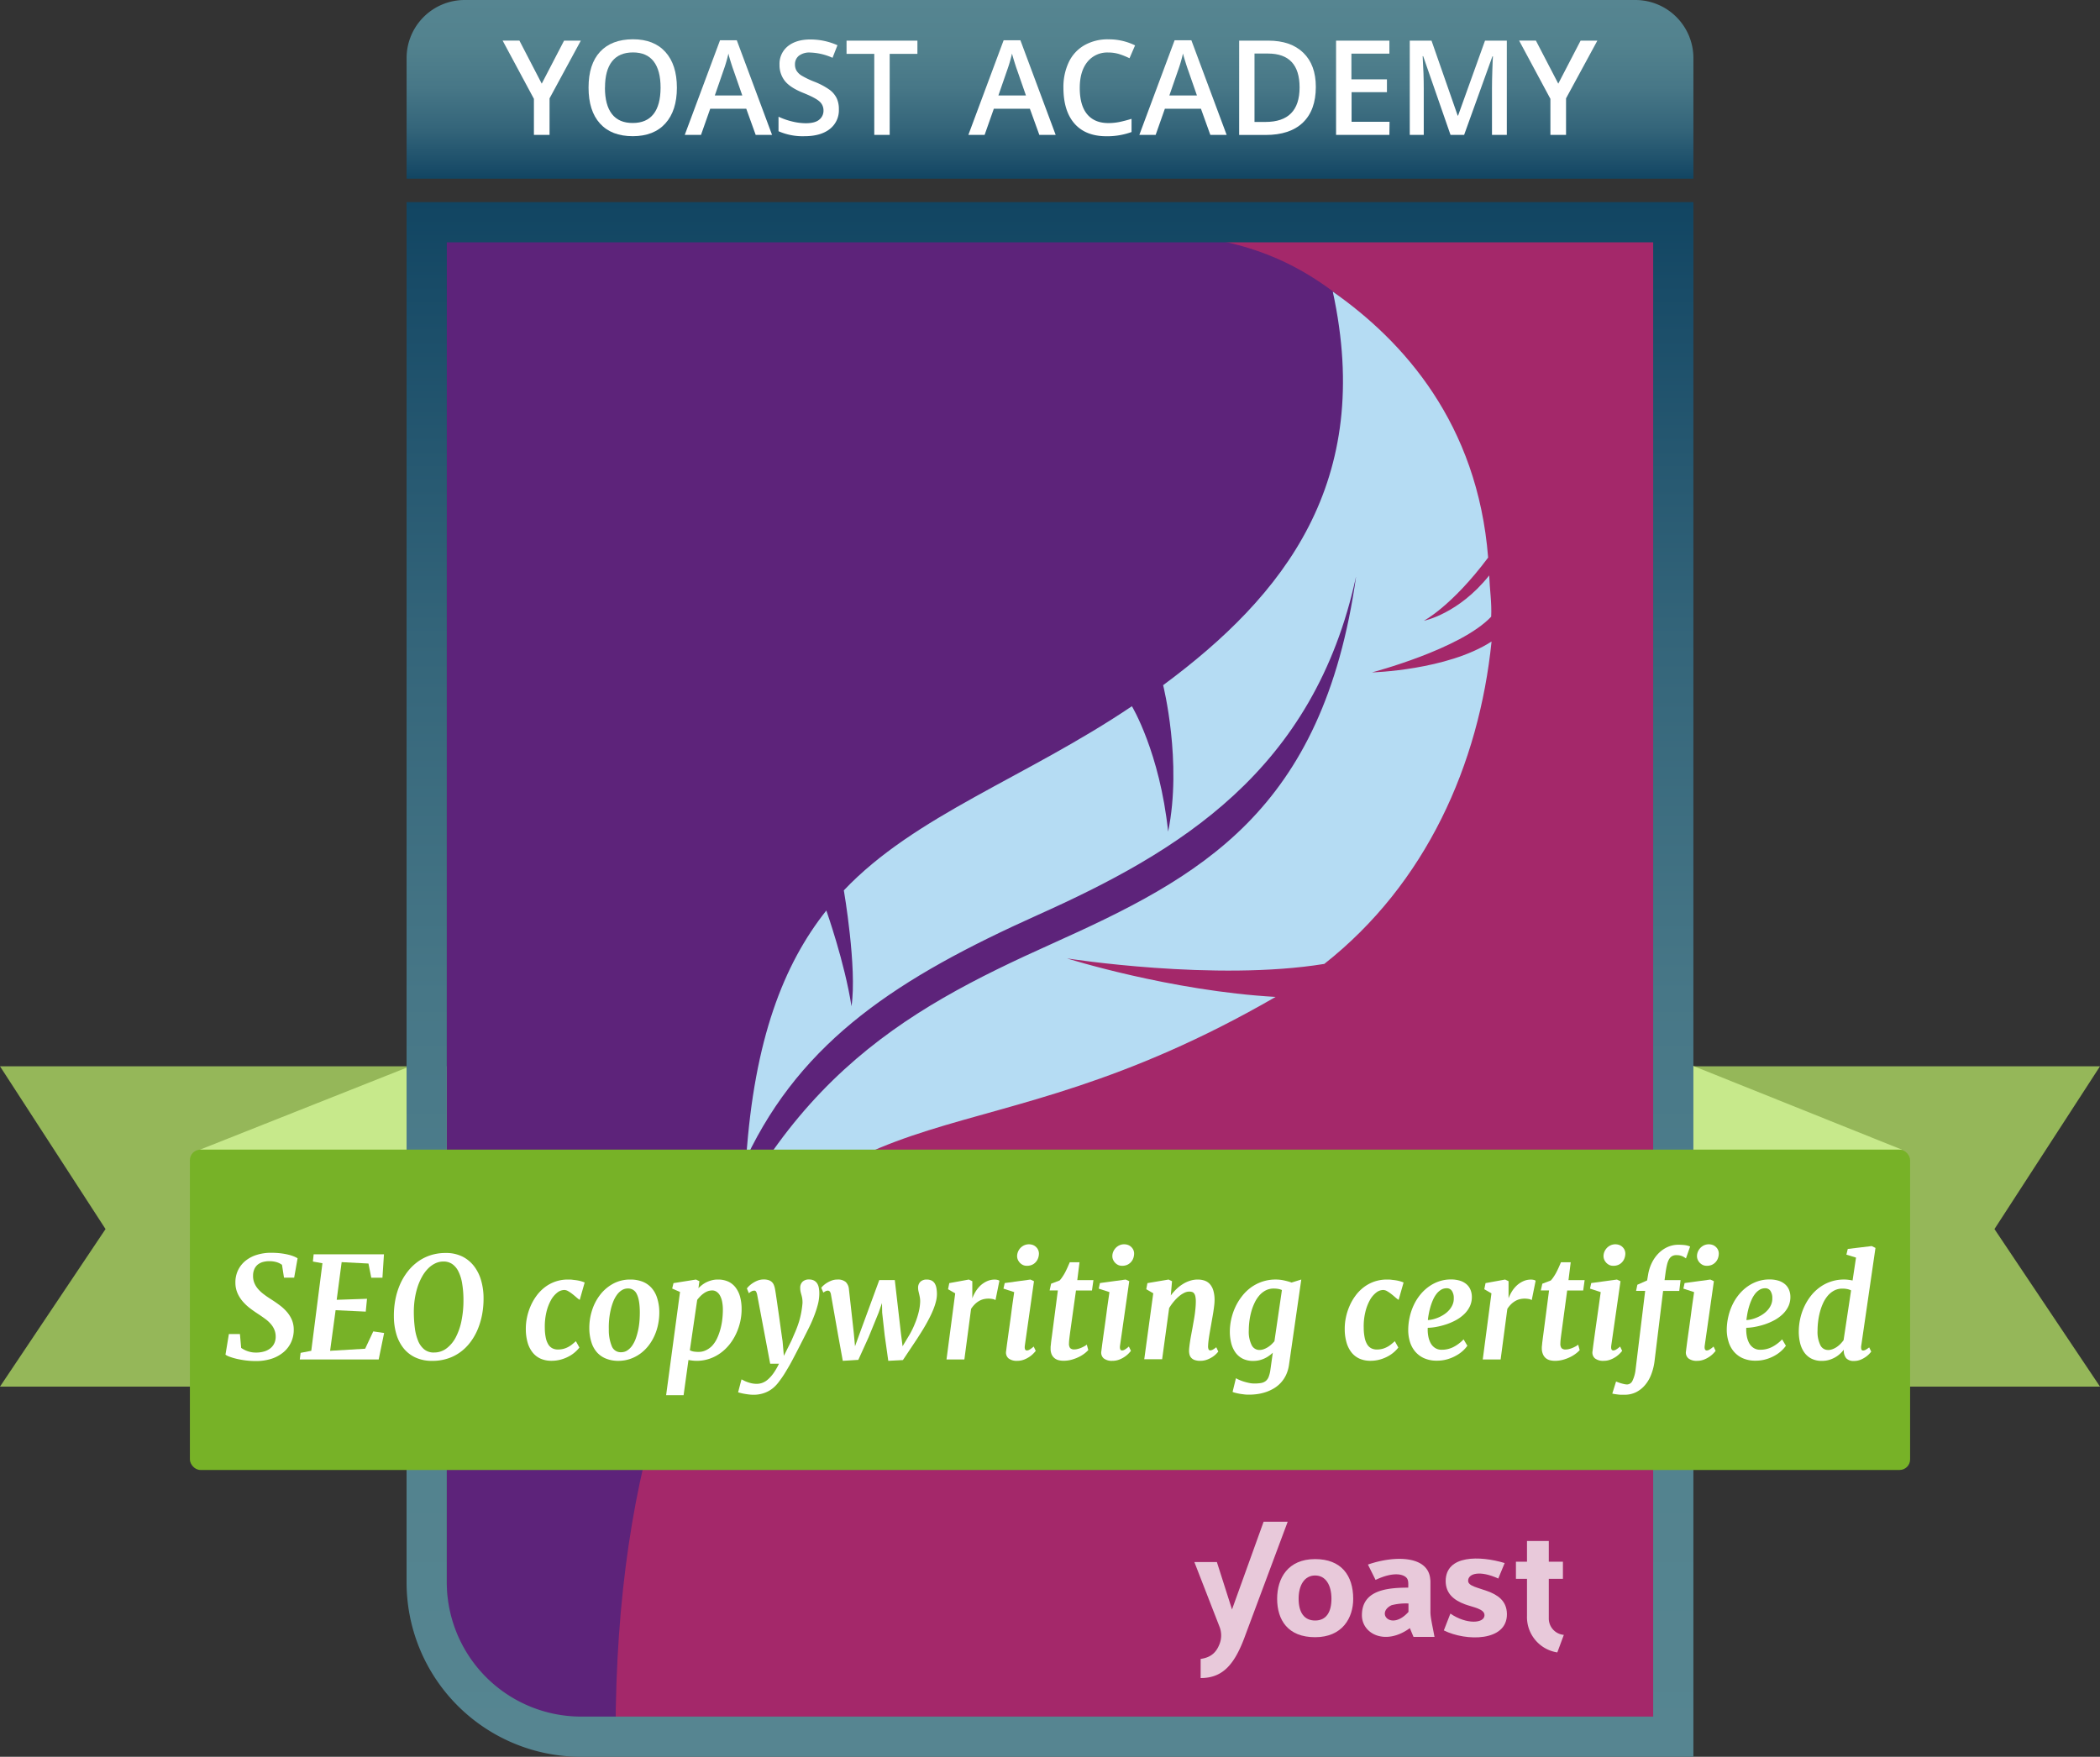 <?xml version="1.0" encoding="UTF-8"?> <svg xmlns="http://www.w3.org/2000/svg" xmlns:xlink="http://www.w3.org/1999/xlink" viewBox="0 0 940 786.5"><rect x="0" y="0" width="940" height="786.5" fill="#333333" stroke="none"/><defs><linearGradient id="ccbe2189-4f0b-4386-8a09-f398f086081c" x1="2925.01" y1="787.25" x2="2925.01" y2="91.25" gradientUnits="userSpaceOnUse"><stop offset="0" stop-color="#568591"></stop><stop offset="0.25" stop-color="#52828e"></stop><stop offset="0.49" stop-color="#477787"></stop><stop offset="0.72" stop-color="#34657a"></stop><stop offset="0.94" stop-color="#194c68"></stop><stop offset="1" stop-color="#114562"></stop></linearGradient><linearGradient id="e91a007d-91d7-4d2e-a4f0-7f34ad7668f0" x1="470" y1="0" x2="470" y2="80" xlink:href="#ccbe2189-4f0b-4386-8a09-f398f086081c"></linearGradient></defs><title>Badge_Copywriting</title><g id="0faaa66a-6e9e-4c5f-9145-177c0c252408" data-name="Ribbon back"><polygon points="940 620.77 0 620.77 47.24 550.24 0 477.37 940 477.37 892.76 550.24 940 620.77" fill="#95b759"></polygon><polygon points="193.95 473.25 88.03 515.28 105.83 638.04 215.75 642.87 193.95 473.25" fill="#c7e98b"></polygon><polygon points="752.93 475.21 851.29 514.67 831.17 636.85 721.25 641.67 752.93 475.21" fill="#c7e98b"></polygon></g><g id="2e8bf860-1229-4ebc-81b3-2a2c047bcef4" data-name="Icon_Feather"><path d="M3172.38,770.43h-457c-33.14,0-60.36-27-60.36-60.11l-.25-601.64h457.62a60,60,0,0,1,60,60Z" transform="translate(-2455.01 -0.75)" fill="#5d237a"></path><path d="M3205,104.06l-203,4.62c19,4.27,46.35,12.76,78.55,49.8,25.47,29.28-9.46,61.28-16.64,101C3045.1,363.89,3035,378,2976.42,408.32c-116.12,50.44-245.69,121.91-245.87,368.79H3205Z" transform="translate(-2455.01 -0.75)" fill="#a4286a"></path><path d="M2761.66,594.49C2835.4,478.75,2890,525.61,3026,447.06c-47.13-2.67-93.38-17.24-93.38-17.24s66.32,10.43,115.18,2.46c45.56-35.9,69.26-89.37,74.86-144.33-20,12.92-53.55,13.83-53.55,13.83s39.6-10.36,53.38-24.94c.31-6.19-.66-12.36-.89-18.47-13.76,17.29-29.25,20.29-29.25,20.29s12.49-6.5,28.78-28.29c-4.75-60.06-37.89-96.86-69.54-119.07,18.5,85.17-21.77,136.14-75.94,176.19,0,0,8.63,34.39,2.24,65.58-3.75-35.56-16.22-56.15-16.22-56.15-47.47,32-97.08,48.83-128.94,82.43,0,0,6,34.85,3.42,51.9-3-19.54-11.26-42.88-11.26-42.88-19.19,24.17-32.21,57.76-35.88,110.89,25.18-53.14,68.48-81,130.45-108.85,62.84-28.2,123.73-64.19,142.58-151.72C3047.2,364.39,2992,393.5,2926,423.2,2858.51,453.52,2800.08,486,2761.66,594.49Z" transform="translate(-2455.01 -0.75)" fill="#b5dcf3"></path></g><g id="6c4b0531-c4de-4145-9592-e91dc71b4330" data-name="Yoast"><g opacity="0.75"><path d="M3148.28,725.25V707.58h6.32V699.9h-6.32v-9.26h-9.76v9.26h-4.95v7.68h4.95v16.67a16,16,0,0,0,13.58,16.27l2.91-7.85A7.37,7.37,0,0,1,3148.28,725.25Z" transform="translate(-2455.01 -0.75)" fill="#fff"></path><path d="M3095.3,722.45V709.17c0-.49,0-.95-.08-1.39-.85-10.73-16.09-10.71-27.9-6.59l3.42,6.87c7.68-3.65,12.28-2.71,13.89-.91a.81.81,0,0,1,.12.14l0,0c.82,1.11.62,2.85.62,4.23-10,0-20.74,1.33-20.74,12.35,0,8.37,10.5,13.76,21.46,5.78l1.63,3.92h9.4C3096.3,729,3095.3,725,3095.3,722.45Zm-9.83-.07c-7.73,8.65-14.81.51-7.56-3a25.56,25.56,0,0,1,7.56-.76Z" transform="translate(-2455.01 -0.75)" fill="#fff"></path><path d="M3112.17,708.45c0-3.27,5.24-4.8,13.5-1l2.86-6.94c-11.12-3.36-26.31-3.66-26.41,8,0,5.57,3.53,8.58,8.68,10.49,3.57,1.32,8.71,2,8.7,4.85,0,3.71-8,4.28-15.27-.71l-2.93,7.53c9.91,4.93,28.33,5.07,28.24-7.3C3129.44,711.09,3112.17,713.19,3112.17,708.45Z" transform="translate(-2455.01 -0.75)" fill="#fff"></path><path d="M3020.63,682l-14.15,39.29-6.77-21.22h-10.08l11.28,29a10.57,10.57,0,0,1,0,7.67c-1.26,3.24-3.36,6-8.47,6.69V752c10,0,15.34-6.12,20.14-19.54L3031.41,682Z" transform="translate(-2455.01 -0.75)" fill="#fff"></path></g><path d="M3043.68,698.74c-12.2,0-17,8.62-17,17.74,0,9.47,4.77,17.23,17,17.23s17.08-8.7,17.05-17.23C3060.71,706.08,3055.41,698.74,3043.68,698.74Zm0,27.5c-4.95,0-7.38-3.68-7.38-9.76s2.63-10.39,7.38-10.4,7.31,4.32,7.31,10.4S3048.62,726.24,3043.68,726.24Z" transform="translate(-2455.01 -0.75)" fill="#fff" opacity="0.75"></path></g><g id="eb451f19-ab86-4950-99d7-94d6989e0cdf" data-name="BG border"><path d="M3195,109.25v660H2715a60.18,60.18,0,0,1-60-60v-600h540m18-18H2637v618a78.09,78.09,0,0,0,78,78h498v-696Z" transform="translate(-2455.01 -0.75)" fill="url(#ccbe2189-4f0b-4386-8a09-f398f086081c)"></path></g><g id="c1cff7a9-2663-41ee-9de2-60544402537f" data-name="Certified"><path d="M208,0H732a26,26,0,0,1,26,26V80a0,0,0,0,1,0,0H182a0,0,0,0,1,0,0V26A26,26,0,0,1,208,0Z" fill="url(#e91a007d-91d7-4d2e-a4f0-7f34ad7668f0)"></path><path d="M2697.5,38.2l10-19.26h7.5l-14,25.84V61.14H2694V45l-14-26.07h7.51Z" transform="translate(-2455.01 -0.75)" fill="#fff"></path><path d="M2758,40q0,10.29-5.15,16t-14.59,5.72q-9.55,0-14.68-5.67t-5.12-16.12q0-10.45,5.15-16t14.7-5.6q9.42,0,14.55,5.69T2758,40Zm-32.21,0q0,7.78,3.14,11.81t9.33,4q6.14,0,9.28-4T2750.7,40q0-7.77-3.11-11.78t-9.25-4q-6.2,0-9.36,4T2725.82,40Z" transform="translate(-2455.01 -0.75)" fill="#fff"></path><path d="M2793.27,61.14l-4.22-11.72h-16.13l-4.13,11.72h-7.27l15.79-42.37h7.5l15.79,42.37Zm-6-17.66-4-11.49c-.29-.77-.69-2-1.2-3.64s-.86-2.86-1-3.63a65.23,65.23,0,0,1-2.28,7.76l-3.81,11Z" transform="translate(-2455.01 -0.75)" fill="#fff"></path><path d="M2830.5,49.68a10.61,10.61,0,0,1-4.07,8.84q-4.07,3.19-11.22,3.2a26.8,26.8,0,0,1-11.72-2.22V53a31.49,31.49,0,0,0,6.13,2.14,26,26,0,0,0,6.05.78c2.73,0,4.75-.52,6-1.56a5.07,5.07,0,0,0,1.95-4.18,5.24,5.24,0,0,0-1.79-4q-1.78-1.64-7.39-3.89-5.78-2.34-8.14-5.34a11.35,11.35,0,0,1-2.36-7.22,10.1,10.1,0,0,1,3.75-8.31q3.75-3,10.07-3A29.65,29.65,0,0,1,2829.87,21l-2.2,5.63a26.29,26.29,0,0,0-10-2.36,7.71,7.71,0,0,0-5.08,1.45,4.82,4.82,0,0,0-1.73,3.86,5.44,5.44,0,0,0,.69,2.81,7,7,0,0,0,2.28,2.21,39.17,39.17,0,0,0,5.72,2.74,31.46,31.46,0,0,1,6.81,3.61,10.49,10.49,0,0,1,3.17,3.78A11.26,11.26,0,0,1,2830.5,49.68Z" transform="translate(-2455.01 -0.75)" fill="#fff"></path><path d="M2853.25,61.14h-6.9V24.86h-12.41V18.94h31.72v5.92h-12.41Z" transform="translate(-2455.01 -0.75)" fill="#fff"></path><path d="M2920.24,61.14,2916,49.42h-16.13l-4.13,11.72h-7.27l15.79-42.37h7.5l15.79,42.37Zm-6-17.66L2910.25,32c-.29-.77-.69-2-1.2-3.64s-.86-2.86-1.05-3.63a65.23,65.23,0,0,1-2.28,7.76l-3.81,11Z" transform="translate(-2455.01 -0.75)" fill="#fff"></path><path d="M2951.09,24.26a11.37,11.37,0,0,0-9.35,4.21q-3.4,4.22-3.41,11.63,0,7.77,3.28,11.75t9.48,4a25.41,25.41,0,0,0,5.2-.53q2.51-.54,5.22-1.37v5.91a31.69,31.69,0,0,1-11.26,1.88q-9.26,0-14.23-5.61t-5-16.07a25.9,25.9,0,0,1,2.41-11.51,17.21,17.21,0,0,1,7-7.56,21,21,0,0,1,10.71-2.63,26.57,26.57,0,0,1,11.95,2.71l-2.49,5.75A35.57,35.57,0,0,0,2956.1,25,16.3,16.3,0,0,0,2951.09,24.26Z" transform="translate(-2455.01 -0.75)" fill="#fff"></path><path d="M2996.78,61.14l-4.21-11.72h-16.14l-4.13,11.72H2965l15.79-42.37h7.5l15.79,42.37Zm-6-17.66-4-11.49c-.29-.77-.69-2-1.2-3.64s-.86-2.86-1.05-3.63a65.23,65.23,0,0,1-2.28,7.76l-3.81,11Z" transform="translate(-2455.01 -0.75)" fill="#fff"></path><path d="M3044,39.64q0,10.45-5.8,16t-16.71,5.53h-11.81V18.94h13.05q10.07,0,15.67,5.43T3044,39.64Zm-7.27.23q0-15.15-14.18-15.15h-6V55.34h4.91Q3036.73,55.34,3036.73,39.87Z" transform="translate(-2455.01 -0.75)" fill="#fff"></path><path d="M3076.93,61.14h-23.87V18.94h23.87v5.83h-17V36.26h15.9V42H3060V55.28h17Z" transform="translate(-2455.01 -0.75)" fill="#fff"></path><path d="M3104.29,61.14,3092.05,25.9h-.23q.49,7.84.49,14.72V61.14h-6.26V18.94h9.73l11.72,33.57h.17l12.06-33.57h9.76v42.2h-6.64V40.27c0-2.09.05-4.83.16-8.19s.2-5.41.27-6.12h-.23l-12.67,35.18Z" transform="translate(-2455.01 -0.75)" fill="#fff"></path><path d="M3152.52,38.2l10-19.26h7.5L3156,44.78V61.14H3149V45l-14-26.07h7.51Z" transform="translate(-2455.01 -0.75)" fill="#fff"></path></g><g id="c74f9162-e635-49ef-96ba-248fc4479451" data-name="Ribbon_tekst"><g id="9ad357da-18e0-449d-aee8-4f1fc8676957" data-name="Ribbon"><rect x="85" y="514.68" width="770" height="143.41" rx="4.71" ry="4.71" fill="#77b227"></rect></g><g id="0bce1052-f531-415c-9dbb-8479498ef6f0" data-name="Text Ribbon"><path d="M2557.46,598h4.95l.55,6.19a11.66,11.66,0,0,0,2.93,1.49,11.09,11.09,0,0,0,3.75.6,12.65,12.65,0,0,0,3.46-.45,8.2,8.2,0,0,0,2.74-1.31,6.26,6.26,0,0,0,1.83-2.13,6.92,6.92,0,0,0,.74-3,8.27,8.27,0,0,0-.48-3.06,9,9,0,0,0-1.51-2.6,14.35,14.35,0,0,0-2.47-2.36c-1-.74-2.1-1.52-3.33-2.32s-2.55-1.71-3.78-2.66a21.64,21.64,0,0,1-3.28-3.12,14.8,14.8,0,0,1-2.29-3.71,11.68,11.68,0,0,1-.89-4.47,12.51,12.51,0,0,1,1.2-5.71,12.32,12.32,0,0,1,3.37-4.23,15,15,0,0,1,5.07-2.63,21.18,21.18,0,0,1,6.32-.91,36.44,36.44,0,0,1,4.25.23,30.21,30.21,0,0,1,3.37.59,17.24,17.24,0,0,1,2.52.78,11.74,11.74,0,0,1,1.74.86l-1.54,8.68h-4.55l-.89-5.75a7.82,7.82,0,0,0-2.51-1.22,11.34,11.34,0,0,0-3.18-.41,10.69,10.69,0,0,0-2.85.36,6.6,6.6,0,0,0-2.28,1.14,5.46,5.46,0,0,0-1.53,2,7,7,0,0,0-.6,2.89,8.32,8.32,0,0,0,.53,3.25,9.72,9.72,0,0,0,1.65,2.74,16,16,0,0,0,2.63,2.44c1,.78,2.2,1.58,3.49,2.4s2.47,1.65,3.66,2.54a19.8,19.8,0,0,1,3.17,2.94,13.65,13.65,0,0,1,2.22,3.53,11.3,11.3,0,0,1,.86,4.31,13.31,13.31,0,0,1-1.13,5.63,12.72,12.72,0,0,1-3.35,4.48,16,16,0,0,1-5.37,3,22.53,22.53,0,0,1-7.2,1.06,35.31,35.31,0,0,1-4.56-.29q-2.2-.3-4-.72a26,26,0,0,1-3.12-.93,6.89,6.89,0,0,1-1.83-.92Z" transform="translate(-2455.01 -0.75)" fill="#fff"></path><path d="M2589.57,606.41l4.77-.92,5-39.19-4.27-.77.34-3.23h31.47l-.68,10.46h-5l-1.26-6.34-12-.62-2.22,16.86,13.57-.46-.56,5.75-13.5-.64-2.46,18.18,15.69-.93,3.63-7.75,4.86.71-2.43,11.84H2589.2Z" transform="translate(-2455.01 -0.75)" fill="#fff"></path><path d="M2631.32,590a37.7,37.7,0,0,1,.66-7.41,32,32,0,0,1,2.06-6.74,27.16,27.16,0,0,1,3.38-5.75,22.73,22.73,0,0,1,4.6-4.49,20.69,20.69,0,0,1,5.74-2.91,21.89,21.89,0,0,1,6.78-1,16.31,16.31,0,0,1,7.51,1.63,15.12,15.12,0,0,1,5.24,4.39,19.07,19.07,0,0,1,3.11,6.38,28.57,28.57,0,0,1,1.06,7.66,38.85,38.85,0,0,1-.61,7.29,33.68,33.68,0,0,1-1.94,6.67,26.43,26.43,0,0,1-3.25,5.77,21.24,21.24,0,0,1-4.51,4.52,19.66,19.66,0,0,1-5.73,2.94,22,22,0,0,1-6.94,1.05,17.59,17.59,0,0,1-7.37-1.45,14.75,14.75,0,0,1-5.35-4.07,18.29,18.29,0,0,1-3.29-6.31A28.37,28.37,0,0,1,2631.32,590Zm18,16.25a9.11,9.11,0,0,0,5.54-1.82,14.7,14.7,0,0,0,4.17-5,27.55,27.55,0,0,0,2.58-7.55,45.4,45.4,0,0,0,.85-9.35,43.9,43.9,0,0,0-.59-7.22,18.7,18.7,0,0,0-1.66-5.33,8.66,8.66,0,0,0-2.77-3.33,6.78,6.78,0,0,0-3.9-1.13,8.4,8.4,0,0,0-3.77.86,11.39,11.39,0,0,0-3.26,2.4,16.65,16.65,0,0,0-2.66,3.67,25.79,25.79,0,0,0-2,4.69,35.92,35.92,0,0,0-1.22,5.43,39.48,39.48,0,0,0-.38,5.89,55.22,55.22,0,0,0,.46,6.9,22.37,22.37,0,0,0,1.45,5.66,9.49,9.49,0,0,0,2.75,3.84A6.74,6.74,0,0,0,2649.37,606.26Z" transform="translate(-2455.01 -0.75)" fill="#fff"></path><path d="M2690.38,595.83a24.42,24.42,0,0,1,.49-5.11,25.87,25.87,0,0,1,1.57-5.07,23.89,23.89,0,0,1,2.63-4.67,19.21,19.21,0,0,1,3.69-3.84,16.77,16.77,0,0,1,10.6-3.55c.59,0,1.22,0,1.87.09s1.31.14,2,.25a16.52,16.52,0,0,1,1.88.41,15.59,15.59,0,0,1,1.61.57l-2.21,7.78a10.62,10.62,0,0,1-1.51-1.15c-.58-.5-1.17-1-1.79-1.48a15.23,15.23,0,0,0-1.86-1.26,3.54,3.54,0,0,0-1.77-.54,5.24,5.24,0,0,0-3.18,1.22,11,11,0,0,0-2.83,3.44,21,21,0,0,0-2,5.36,27.79,27.79,0,0,0-.69,6.93,22.14,22.14,0,0,0,.43,4.43,9.3,9.3,0,0,0,1.14,3,4.64,4.64,0,0,0,1.81,1.72,5.3,5.3,0,0,0,2.46.55,9.78,9.78,0,0,0,2.37-.26,9.64,9.64,0,0,0,2-.74,10.3,10.3,0,0,0,1.86-1.17c.59-.46,1.21-1,1.84-1.55l1.57,2.83a13.79,13.79,0,0,1-1.72,1.86,14.11,14.11,0,0,1-2.69,1.94,17.13,17.13,0,0,1-3.62,1.52,15.42,15.42,0,0,1-4.49.62,11.88,11.88,0,0,1-4.78-.92,9.49,9.49,0,0,1-3.58-2.73,12.59,12.59,0,0,1-2.28-4.44A21.81,21.81,0,0,1,2690.38,595.83Z" transform="translate(-2455.01 -0.75)" fill="#fff"></path><path d="M2718.8,595.86a25.72,25.72,0,0,1,1.19-8.38,22.45,22.45,0,0,1,3.69-7.11,18.45,18.45,0,0,1,5.83-4.94,15.77,15.77,0,0,1,7.63-1.84,14.82,14.82,0,0,1,5.49.95,10.65,10.65,0,0,1,4,2.77,12.16,12.16,0,0,1,2.49,4.44,20.88,20.88,0,0,1,1,6,26.7,26.7,0,0,1-.48,5.67,23.89,23.89,0,0,1-1.65,5.26,21.78,21.78,0,0,1-2.73,4.56,18.53,18.53,0,0,1-3.69,3.56,17,17,0,0,1-4.54,2.34,16.06,16.06,0,0,1-5.28.85,14.48,14.48,0,0,1-5.47-1,10.57,10.57,0,0,1-4-2.75,12,12,0,0,1-2.49-4.43A20.8,20.8,0,0,1,2718.8,595.86ZM2733,606.13a5.06,5.06,0,0,0,2.82-.81,8.22,8.22,0,0,0,2.2-2.2,14.12,14.12,0,0,0,1.61-3.23,28.78,28.78,0,0,0,1.08-3.89,33.79,33.79,0,0,0,.57-4.19c.1-1.42.14-2.8.12-4.13q-.09-5.14-1.38-7.62a4.17,4.17,0,0,0-3.91-2.47,5.11,5.11,0,0,0-2.83.81,8.12,8.12,0,0,0-2.23,2.19,13.87,13.87,0,0,0-1.66,3.19,25.7,25.7,0,0,0-1.12,3.88,33.75,33.75,0,0,0-.62,4.15,35.39,35.39,0,0,0-.12,4.08,18.93,18.93,0,0,0,1.4,7.71A4.26,4.26,0,0,0,2733,606.13Z" transform="translate(-2455.01 -0.75)" fill="#fff"></path><path d="M2761,625.36h-7.82l6.22-46.21-3.51-1.53.59-2.43,10.06-1.6,1.53.74-.43,3.13a15.94,15.94,0,0,1,1.66-1.47,11.11,11.11,0,0,1,2-1.23,13.06,13.06,0,0,1,2.35-.85,10.66,10.66,0,0,1,2.71-.32,10.89,10.89,0,0,1,4.66.93,8.76,8.76,0,0,1,3.29,2.68,12.19,12.19,0,0,1,2,4.2,21.29,21.29,0,0,1,.66,5.51,25.26,25.26,0,0,1-.63,5.58,26.19,26.19,0,0,1-1.83,5.35,24,24,0,0,1-2.95,4.79,20.71,20.71,0,0,1-4,3.84,18.46,18.46,0,0,1-4.95,2.57,17.64,17.64,0,0,1-5.83.94,15.8,15.8,0,0,1-1.8-.11c-.6-.07-1.2-.16-1.8-.26Zm2.8-20.12a5.56,5.56,0,0,0,1.75.59,13.72,13.72,0,0,0,2.12.15,7.28,7.28,0,0,0,3.49-.82A9.22,9.22,0,0,0,2774,603a13.81,13.81,0,0,0,2.06-3.24,25.65,25.65,0,0,0,1.43-4,29.05,29.05,0,0,0,.83-4.31,38,38,0,0,0,.26-4.34,18.09,18.09,0,0,0-.31-3.5,9.38,9.38,0,0,0-.92-2.74,5,5,0,0,0-1.51-1.77,3.47,3.47,0,0,0-2.06-.63,6,6,0,0,0-2,.35,7.92,7.92,0,0,0-1.82,1,11.19,11.19,0,0,0-1.57,1.35,17.81,17.81,0,0,0-1.3,1.52Z" transform="translate(-2455.01 -0.75)" fill="#fff"></path><path d="M2787.91,618.78a12.34,12.34,0,0,0,1.54.67,15.07,15.07,0,0,0,2,.59,11,11,0,0,0,2.34.24,7.47,7.47,0,0,0,2.45-.44,8.11,8.11,0,0,0,2.49-1.51,16.17,16.17,0,0,0,2.49-2.78,29.48,29.48,0,0,0,2.48-4.28h-3.94l-5.85-31a4.78,4.78,0,0,0-.5-1.34.88.88,0,0,0-.76-.38,3.3,3.3,0,0,0-.94.18,5.2,5.2,0,0,0-1.49,1l-.89-2.15a7.28,7.28,0,0,1,.88-1,11.08,11.08,0,0,1,1.66-1.34,11.82,11.82,0,0,1,2.27-1.19,7.32,7.32,0,0,1,2.67-.5,7,7,0,0,1,2.19.29,3.78,3.78,0,0,1,1.5.85,3.64,3.64,0,0,1,.9,1.33,8.85,8.85,0,0,1,.51,1.74c.12.68.28,1.63.46,2.85s.39,2.58.6,4.09.44,3.08.68,4.74l.66,4.73c.2,1.51.4,2.87.57,4.09s.31,2.17.42,2.85l.58,6.64,3.38-6.76q1-2.31,1.89-4.37c.57-1.38,1.06-2.73,1.48-4.06a38.31,38.31,0,0,0,1-4.06,40.59,40.59,0,0,0,.59-4.34,11.45,11.45,0,0,0-.11-2.05,13.65,13.65,0,0,0-.35-1.58c-.15-.49-.28-1-.39-1.48a7.88,7.88,0,0,1-.17-1.72,3.68,3.68,0,0,1,1.05-2.77,4,4,0,0,1,2.89-1,4.88,4.88,0,0,1,2.17.44,3.86,3.86,0,0,1,1.43,1.26,5.28,5.28,0,0,1,.78,2,12.72,12.72,0,0,1,.23,2.57,19.74,19.74,0,0,1-.67,5,45.75,45.75,0,0,1-1.71,5.2q-1,2.6-2.26,5.12t-2.37,4.71q-2.25,4.45-3.88,7.56c-1.08,2.08-2,3.84-2.87,5.3s-1.57,2.67-2.22,3.66-1.26,1.86-1.86,2.64a17.17,17.17,0,0,1-1.84,2.2,13.5,13.5,0,0,1-2.51,2,13.35,13.35,0,0,1-3.25,1.41,14.2,14.2,0,0,1-4.06.54,17,17,0,0,1-1.95-.12c-.69-.08-1.34-.18-2-.29s-1.18-.23-1.7-.36-.91-.23-1.2-.33l1.51-5.76C2787.19,618.38,2787.49,618.55,2787.91,618.78Z" transform="translate(-2455.01 -0.75)" fill="#fff"></path><path d="M2830.16,598.44l-3.2-18.15a2.86,2.86,0,0,0-.51-1.32,1.07,1.07,0,0,0-.78-.4,2,2,0,0,0-1.12.25,10.27,10.27,0,0,0-1,.61l-.93-2.15a7.24,7.24,0,0,1,.82-.89,10.34,10.34,0,0,1,1.58-1.23,12.43,12.43,0,0,1,2.19-1.1,7.32,7.32,0,0,1,2.61-.47,5.42,5.42,0,0,1,3.72,1.07,5,5,0,0,1,1.45,3.14l2.18,19.57.56,6.09,2.52-6.92,8.34-22.71h6.95l2.77,24.06.71,5.57,3.07-5.11c.39-.66.85-1.52,1.37-2.58s1-2.25,1.52-3.56a35.83,35.83,0,0,0,1.28-4.17,22.43,22.43,0,0,0,.63-4.42,9.84,9.84,0,0,0-.11-1.84c-.09-.56-.2-1.1-.32-1.61s-.24-1-.34-1.46a6.32,6.32,0,0,1-.15-1.34,3.7,3.7,0,0,1,1-2.77,3.92,3.92,0,0,1,2.87-1,4.7,4.7,0,0,1,2.23.47,3.58,3.58,0,0,1,1.39,1.34,6.15,6.15,0,0,1,.72,2.08,15.64,15.64,0,0,1,.22,2.66,13.79,13.79,0,0,1-.4,3.09,26.76,26.76,0,0,1-1.11,3.48q-.71,1.8-1.65,3.66t-1.95,3.63c-.68,1.18-1.36,2.31-2.05,3.4s-1.32,2.08-1.92,3l-6.15,9.23-6.55.34L2851,598.44l-1.11-10-.09-4.33-1.51,4.33-4.46,10.93-4.62,10.18-6.95.43Z" transform="translate(-2455.01 -0.75)" fill="#fff"></path><path d="M2882.58,579.77l-3.2-1.85.55-2.73,8.77-1.6,1.54.74V582a16.16,16.16,0,0,1,1.37-2.87,13.44,13.44,0,0,1,2.13-2.72,10.89,10.89,0,0,1,2.91-2,8.21,8.21,0,0,1,3.68-.8,4.72,4.72,0,0,1,1.21.15,2.17,2.17,0,0,1,.82.37l-1.75,8.67a3.22,3.22,0,0,0-1.3-.49,10.06,10.06,0,0,0-1.94-.18,9.59,9.59,0,0,0-2,.23,7.57,7.57,0,0,0-2,.77,9.37,9.37,0,0,0-1.92,1.43,12.14,12.14,0,0,0-1.77,2.18l-3,22.64h-8Z" transform="translate(-2455.01 -0.75)" fill="#fff"></path><path d="M2905.37,605.64c.15-1.23.34-2.74.59-4.54s.52-3.82.84-6.09.67-4.72,1-7.38.77-5.46,1.18-8.41l-4.8-1.57.56-2.49,11.5-1.57,1.6.74L2913.77,603c-.23,1.55.07,2.33.89,2.33a2.52,2.52,0,0,0,1.2-.37,11.12,11.12,0,0,0,1.85-1.38l.92,1.94a13.7,13.7,0,0,1-.94,1.07,11.4,11.4,0,0,1-1.75,1.5,12.14,12.14,0,0,1-2.49,1.32,8.4,8.4,0,0,1-3.12.57,5.91,5.91,0,0,1-3.9-1.11A3.44,3.44,0,0,1,2905.37,605.64Zm9.2-38.21a4,4,0,0,1-1.68-.36,4.67,4.67,0,0,1-1.37-1,5,5,0,0,1-.92-1.41,4,4,0,0,1-.31-1.67,5.28,5.28,0,0,1,.47-2,5.37,5.37,0,0,1,2.78-2.77,5.25,5.25,0,0,1,3.92-.06,4.25,4.25,0,0,1,1.45,1,4.05,4.05,0,0,1,1.14,2.94,6.2,6.2,0,0,1-.42,2.06,5.2,5.2,0,0,1-1.09,1.72,4.91,4.91,0,0,1-1.71,1.17A5.62,5.62,0,0,1,2914.57,567.43Z" transform="translate(-2455.01 -0.75)" fill="#fff"></path><path d="M2925.28,604.47c0-.1,0-.24,0-.41s0-.46.06-.87.09-1,.17-1.66.21-1.63.37-2.78l2.65-20.3h-3.69l.67-3,3.79-1.44a10.74,10.74,0,0,0,1.21-1.53,21.56,21.56,0,0,0,1.22-2c.39-.74.76-1.51,1.12-2.31s.68-1.57,1-2.31h4.37l-1,8h7.23l-.65,4.62h-7.16L2934,597.37c-.14,1.08-.26,2-.35,2.83a18.7,18.7,0,0,0-.14,2,3.16,3.16,0,0,0,.52,2.07,2.47,2.47,0,0,0,1.91.6,5.55,5.55,0,0,0,1.32-.17,10.06,10.06,0,0,0,1.51-.47,15.41,15.41,0,0,0,1.48-.7,7.28,7.28,0,0,0,1.23-.81l.67,2.43a12.31,12.31,0,0,1-1.7,1.55,14.51,14.51,0,0,1-2.56,1.57,18,18,0,0,1-3.2,1.2,13.55,13.55,0,0,1-3.64.48,9.1,9.1,0,0,1-2.18-.26,4.79,4.79,0,0,1-1.85-.91,4.59,4.59,0,0,1-1.28-1.71A6.38,6.38,0,0,1,2925.28,604.47Z" transform="translate(-2455.01 -0.75)" fill="#fff"></path><path d="M2948,605.64c.14-1.23.34-2.74.58-4.54s.53-3.82.85-6.09.66-4.72,1-7.38.78-5.46,1.19-8.41l-4.8-1.57.55-2.49,11.51-1.57,1.6.74L2956.38,603c-.23,1.55.07,2.33.89,2.33a2.52,2.52,0,0,0,1.2-.37,11.14,11.14,0,0,0,1.84-1.38l.93,1.94c-.17.22-.48.58-.94,1.07a11.52,11.52,0,0,1-1.76,1.5,11.64,11.64,0,0,1-2.49,1.32,8.33,8.33,0,0,1-3.12.57,5.88,5.88,0,0,1-3.89-1.11A3.42,3.42,0,0,1,2948,605.64Zm9.2-38.21a4,4,0,0,1-1.68-.36,4.67,4.67,0,0,1-1.37-1,4.58,4.58,0,0,1-.92-1.41,3.85,3.85,0,0,1-.31-1.67,5.1,5.1,0,0,1,.46-2,5.79,5.79,0,0,1,1.14-1.65,5.41,5.41,0,0,1,1.65-1.12,4.82,4.82,0,0,1,2-.41,4.92,4.92,0,0,1,1.91.35,4.3,4.3,0,0,1,1.44,1,3.94,3.94,0,0,1,1.14,2.94,6.19,6.19,0,0,1-.41,2.06,5.07,5.07,0,0,1-1.1,1.72,5,5,0,0,1-1.7,1.17A5.62,5.62,0,0,1,2957.18,567.43Z" transform="translate(-2455.01 -0.75)" fill="#fff"></path><path d="M2971.23,579.74l-3.13-1.82.52-2.73,9.47-1.6,1.54.74-.55,6.39a23.33,23.33,0,0,1,2.49-2.84,17.11,17.11,0,0,1,2.89-2.26,14,14,0,0,1,3.22-1.49,11.08,11.08,0,0,1,3.43-.54,9.6,9.6,0,0,1,3.07.47,5.71,5.71,0,0,1,2.39,1.57,7.59,7.59,0,0,1,1.55,2.88,14.86,14.86,0,0,1,.55,4.37,20.88,20.88,0,0,1-.15,2.26c-.1.89-.23,1.84-.38,2.84s-.33,2-.51,3-.35,2-.49,2.82-.29,1.58-.43,2.41-.29,1.66-.42,2.48-.25,1.62-.34,2.41-.15,1.53-.17,2.2a3.21,3.21,0,0,0,.23,1.56.8.8,0,0,0,.7.44,2.67,2.67,0,0,0,1.06-.27,9.53,9.53,0,0,0,1.67-1.14l.89,1.94a11.32,11.32,0,0,1-.87,1,10.44,10.44,0,0,1-1.69,1.38,12.52,12.52,0,0,1-2.43,1.23,8.49,8.49,0,0,1-3.06.54,7.39,7.39,0,0,1-2.5-.36,3.72,3.72,0,0,1-1.55-1,3.36,3.36,0,0,1-.78-1.48,6.45,6.45,0,0,1-.19-1.86c0-.57.08-1.23.17-2s.21-1.54.34-2.39.28-1.7.45-2.59.32-1.77.49-2.63.31-1.81.5-2.83.37-2.08.53-3.14.28-2.14.38-3.2.16-2.06.16-3a11.27,11.27,0,0,0-.2-2.35,3.56,3.56,0,0,0-.59-1.37,1.76,1.76,0,0,0-.94-.64,4.43,4.43,0,0,0-1.26-.16,5.14,5.14,0,0,0-2.2.57,11.17,11.17,0,0,0-2.37,1.57,19.88,19.88,0,0,0-2.32,2.35,23,23,0,0,0-2.06,2.9l-3.14,22.91h-8Z" transform="translate(-2455.01 -0.75)" fill="#fff"></path><path d="M3008.24,617.76a10.56,10.56,0,0,0,1.31.68,20.89,20.89,0,0,0,2,.77c.76.24,1.57.46,2.43.64a11.81,11.81,0,0,0,2.56.28,16.78,16.78,0,0,0,3-.23,4.58,4.58,0,0,0,2.06-.91,4.44,4.44,0,0,0,1.32-1.92,14,14,0,0,0,.77-3.25l1.05-7.47a14.48,14.48,0,0,1-1.69,1.38,12.58,12.58,0,0,1-4.39,2,11.85,11.85,0,0,1-2.66.29,10.21,10.21,0,0,1-4.72-1,9,9,0,0,1-3.26-2.78,12.26,12.26,0,0,1-1.89-4.17,20.75,20.75,0,0,1-.62-5.17,25.6,25.6,0,0,1,.6-5.44,26.43,26.43,0,0,1,1.77-5.35,24.37,24.37,0,0,1,2.91-4.85,20.28,20.28,0,0,1,4-4,19.16,19.16,0,0,1,5.09-2.68,18.69,18.69,0,0,1,6.14-1,17.43,17.43,0,0,1,3.86.43,27.81,27.81,0,0,1,3.28.92l4.33-1.35L3032,611.73a16,16,0,0,1-1.32,4.55,13.86,13.86,0,0,1-5.4,6,18.64,18.64,0,0,1-3.57,1.66,21.56,21.56,0,0,1-3.79.91,26.54,26.54,0,0,1-3.7.27c-.72,0-1.45,0-2.2-.1s-1.46-.17-2.14-.3-1.29-.25-1.85-.4a7.12,7.12,0,0,1-1.29-.43Zm10.43-12.64a5.75,5.75,0,0,0,2-.34,9.46,9.46,0,0,0,1.81-.88,10.7,10.7,0,0,0,1.62-1.24,16.77,16.77,0,0,0,1.37-1.45l3.35-22.92a6.88,6.88,0,0,0-1.72-.52,11.92,11.92,0,0,0-1.91-.15,7.82,7.82,0,0,0-3.65.84,9.93,9.93,0,0,0-2.86,2.29,14.66,14.66,0,0,0-2.13,3.34,23.7,23.7,0,0,0-1.47,4,30.55,30.55,0,0,0-.83,4.24,35.19,35.19,0,0,0-.26,4.12,13.31,13.31,0,0,0,1.26,6.43A3.84,3.84,0,0,0,3018.67,605.12Z" transform="translate(-2455.01 -0.75)" fill="#fff"></path><path d="M3056.94,595.83a23.76,23.76,0,0,1,.49-5.11,25.87,25.87,0,0,1,1.57-5.07,23.39,23.39,0,0,1,2.63-4.67,18.67,18.67,0,0,1,3.69-3.84,17.06,17.06,0,0,1,4.75-2.6,17.26,17.26,0,0,1,5.85-.95c.59,0,1.22,0,1.87.09s1.31.14,2,.25a15.89,15.89,0,0,1,1.87.41,15,15,0,0,1,1.62.57l-2.22,7.78a11.89,11.89,0,0,1-1.51-1.15c-.57-.5-1.16-1-1.78-1.48a16,16,0,0,0-1.86-1.26,3.6,3.6,0,0,0-1.77-.54,5.19,5.19,0,0,0-3.18,1.22,11,11,0,0,0-2.83,3.44,21,21,0,0,0-2,5.36,26.88,26.88,0,0,0-.69,6.93,22.14,22.14,0,0,0,.43,4.43,9.3,9.3,0,0,0,1.13,3,4.73,4.73,0,0,0,1.82,1.72,5.3,5.3,0,0,0,2.46.55,9.78,9.78,0,0,0,2.37-.26,9.36,9.36,0,0,0,2-.74,10,10,0,0,0,1.87-1.17c.59-.46,1.21-1,1.84-1.55l1.57,2.83a13.79,13.79,0,0,1-1.72,1.86,14.44,14.44,0,0,1-2.69,1.94,17.35,17.35,0,0,1-3.62,1.52,15.42,15.42,0,0,1-4.49.62,11.88,11.88,0,0,1-4.78-.92,9.61,9.61,0,0,1-3.59-2.73,12.74,12.74,0,0,1-2.27-4.44A21.44,21.44,0,0,1,3056.94,595.83Z" transform="translate(-2455.01 -0.75)" fill="#fff"></path><path d="M3085.36,596.14a26.56,26.56,0,0,1,.71-6,25.93,25.93,0,0,1,1.89-5.38,22.31,22.31,0,0,1,2.94-4.57,19.7,19.7,0,0,1,3.83-3.54,17.83,17.83,0,0,1,4.55-2.29,16.19,16.19,0,0,1,5.12-.81,13.44,13.44,0,0,1,4.2.58,8.14,8.14,0,0,1,2.92,1.63,6.62,6.62,0,0,1,1.72,2.45,8.35,8.35,0,0,1,.6,3,9.77,9.77,0,0,1-.93,4.44,12.14,12.14,0,0,1-2.6,3.52,17.26,17.26,0,0,1-3.73,2.67,27,27,0,0,1-4.3,1.84,33.9,33.9,0,0,1-4.35,1.11,24,24,0,0,1-3.83.41,15.56,15.56,0,0,0,.23,3.71,10.46,10.46,0,0,0,1.06,3.14,5.94,5.94,0,0,0,2,2.17,5.25,5.25,0,0,0,2.94.8,11.35,11.35,0,0,0,5.43-1.31,17.09,17.09,0,0,0,4.38-3.34l1.69,2.86a13.64,13.64,0,0,1-1.86,2.13,15.57,15.57,0,0,1-3,2.18,18.41,18.41,0,0,1-3.94,1.69,16.19,16.19,0,0,1-4.78.68,13.74,13.74,0,0,1-5.94-1.17,11.19,11.19,0,0,1-4-3.11,12.32,12.32,0,0,1-2.26-4.43A17.64,17.64,0,0,1,3085.36,596.14Zm8.8-4.4a13.83,13.83,0,0,0,2.35-.37,15.88,15.88,0,0,0,5.09-2.29,11.42,11.42,0,0,0,2.14-1.9,8.91,8.91,0,0,0,1.49-2.38,6.86,6.86,0,0,0,.52-2.85,5.74,5.74,0,0,0-.89-3.36,2.72,2.72,0,0,0-2.3-1.1,4.77,4.77,0,0,0-2.51.68,7.59,7.59,0,0,0-2,1.8,12.17,12.17,0,0,0-1.55,2.6,25.34,25.34,0,0,0-1.14,3.06,30.44,30.44,0,0,0-.77,3.17C3094.38,589.86,3094.24,590.83,3094.16,591.74Z" transform="translate(-2455.01 -0.75)" fill="#fff"></path><path d="M3122.61,579.77l-3.2-1.85.56-2.73,8.76-1.6,1.54.74V582a16.89,16.89,0,0,1,1.37-2.87,13.49,13.49,0,0,1,2.14-2.72,10.73,10.73,0,0,1,2.91-2,8.17,8.17,0,0,1,3.67-.8,4.8,4.8,0,0,1,1.22.15,2,2,0,0,1,.81.37l-1.75,8.67a3.23,3.23,0,0,0-1.29-.49,10.22,10.22,0,0,0-1.94-.18,9.61,9.61,0,0,0-2,.23,7.38,7.38,0,0,0-2,.77,9.16,9.16,0,0,0-1.93,1.43,11.7,11.7,0,0,0-1.76,2.18l-3,22.64h-8Z" transform="translate(-2455.01 -0.75)" fill="#fff"></path><path d="M3145.16,604.47a3.34,3.34,0,0,1,0-.41c0-.18,0-.46.06-.87s.08-1,.17-1.66.2-1.63.36-2.78l2.65-20.3h-3.69l.68-3,3.78-1.44a10.08,10.08,0,0,0,1.21-1.53,21.56,21.56,0,0,0,1.22-2c.39-.74.76-1.51,1.12-2.31s.68-1.57,1-2.31h4.37l-1,8h7.23l-.64,4.62h-7.17l-2.55,18.92c-.15,1.08-.27,2-.36,2.83a18.7,18.7,0,0,0-.14,2,3.16,3.16,0,0,0,.53,2.07,2.43,2.43,0,0,0,1.9.6,5.7,5.7,0,0,0,1.33-.17,10.32,10.32,0,0,0,1.5-.47,13.43,13.43,0,0,0,1.48-.7,7.28,7.28,0,0,0,1.23-.81l.68,2.43a11.89,11.89,0,0,1-1.71,1.55,14.78,14.78,0,0,1-2.55,1.57,18.31,18.31,0,0,1-3.2,1.2,13.68,13.68,0,0,1-3.65.48,9.16,9.16,0,0,1-2.18-.26,4.86,4.86,0,0,1-1.85-.91,4.46,4.46,0,0,1-1.27-1.71A6.37,6.37,0,0,1,3145.16,604.47Z" transform="translate(-2455.01 -0.75)" fill="#fff"></path><path d="M3167.86,605.64c.15-1.23.34-2.74.59-4.54s.52-3.82.84-6.09.67-4.72,1.05-7.38.77-5.46,1.18-8.41l-4.8-1.57.56-2.49,11.5-1.57,1.6.74L3176.26,603c-.23,1.55.07,2.33.89,2.33a2.52,2.52,0,0,0,1.2-.37,11.12,11.12,0,0,0,1.85-1.38l.92,1.94a13.7,13.7,0,0,1-.94,1.07,11.4,11.4,0,0,1-1.75,1.5,12.14,12.14,0,0,1-2.49,1.32,8.4,8.4,0,0,1-3.12.57,5.89,5.89,0,0,1-3.9-1.11A3.44,3.44,0,0,1,3167.86,605.64Zm9.2-38.21a4,4,0,0,1-1.68-.36,4.67,4.67,0,0,1-1.37-1,4.77,4.77,0,0,1-.92-1.41,4,4,0,0,1-.31-1.67,5.27,5.27,0,0,1,.46-2,5.79,5.79,0,0,1,1.14-1.65,5.54,5.54,0,0,1,1.65-1.12,5.25,5.25,0,0,1,3.92-.06,4.35,4.35,0,0,1,1.45,1,4.05,4.05,0,0,1,1.14,2.94,6.2,6.2,0,0,1-.42,2.06,5.2,5.2,0,0,1-1.09,1.72,4.91,4.91,0,0,1-1.71,1.17A5.62,5.62,0,0,1,3177.06,567.43Z" transform="translate(-2455.01 -0.75)" fill="#fff"></path><path d="M3191.42,578.66h-4.06l.56-2.74,4.37-1.93.46-2.68a19,19,0,0,1,1.7-5.29,16.1,16.1,0,0,1,3-4.21,13.37,13.37,0,0,1,4.05-2.8,11.72,11.72,0,0,1,4.88-1,25.74,25.74,0,0,1,2.59.14,8.69,8.69,0,0,1,2.57.66l-1.87,5.32c-.19-.14-.41-.3-.68-.47a6.55,6.55,0,0,0-.92-.5,7,7,0,0,0-1.19-.37,7.34,7.34,0,0,0-1.46-.13,3.82,3.82,0,0,0-2,.47,3.87,3.87,0,0,0-1.34,1.43,9.34,9.34,0,0,0-.87,2.36c-.23.93-.43,2-.62,3.27l-.49,3.66h7.17l-.59,4.83h-7.23l-3.84,31.47a25.14,25.14,0,0,1-1.45,5.86,16.38,16.38,0,0,1-2.74,4.75,12.63,12.63,0,0,1-4,3.22,11.31,11.31,0,0,1-5.23,1.18c-.56,0-1.11,0-1.65,0s-1.06-.07-1.54-.13-.91-.11-1.3-.18-.71-.14-1-.2l1.69-5.41.74.29c.39.15.84.31,1.34.46s1,.29,1.54.4a6.7,6.7,0,0,0,1.34.17,2.77,2.77,0,0,0,2.43-1.75,15.44,15.44,0,0,0,1.35-4.93Z" transform="translate(-2455.01 -0.75)" fill="#fff"></path><path d="M3209.7,605.64c.14-1.23.34-2.74.58-4.54s.53-3.82.85-6.09.66-4.72,1-7.38.78-5.46,1.19-8.41l-4.8-1.57.55-2.49,11.51-1.57,1.6.74L3218.1,603c-.23,1.55.07,2.33.89,2.33a2.52,2.52,0,0,0,1.2-.37,11.14,11.14,0,0,0,1.84-1.38l.93,1.94c-.17.22-.48.58-.94,1.07a11.52,11.52,0,0,1-1.76,1.5,11.64,11.64,0,0,1-2.49,1.32,8.33,8.33,0,0,1-3.12.57,5.88,5.88,0,0,1-3.89-1.11A3.42,3.42,0,0,1,3209.7,605.64Zm9.2-38.21a4,4,0,0,1-1.68-.36,4.67,4.67,0,0,1-1.37-1,4.58,4.58,0,0,1-.92-1.41,3.85,3.85,0,0,1-.31-1.67,5.1,5.1,0,0,1,.46-2,5.79,5.79,0,0,1,1.14-1.65,5.49,5.49,0,0,1,1.64-1.12,5.28,5.28,0,0,1,3.93-.06,4.3,4.3,0,0,1,1.44,1,3.94,3.94,0,0,1,1.14,2.94,6.19,6.19,0,0,1-.41,2.06,5.07,5.07,0,0,1-1.1,1.72,5,5,0,0,1-1.7,1.17A5.62,5.62,0,0,1,3218.9,567.43Z" transform="translate(-2455.01 -0.75)" fill="#fff"></path><path d="M3227.94,596.14a26.56,26.56,0,0,1,.71-6,25.93,25.93,0,0,1,1.89-5.38,22.31,22.31,0,0,1,2.94-4.57,19.7,19.7,0,0,1,3.83-3.54,17.83,17.83,0,0,1,4.55-2.29,16.19,16.19,0,0,1,5.12-.81,13.44,13.44,0,0,1,4.2.58,8.14,8.14,0,0,1,2.92,1.63,6.62,6.62,0,0,1,1.72,2.45,8.35,8.35,0,0,1,.6,3,9.77,9.77,0,0,1-.93,4.44,12.14,12.14,0,0,1-2.6,3.52,17.26,17.26,0,0,1-3.73,2.67,27,27,0,0,1-4.3,1.84,33.9,33.9,0,0,1-4.35,1.11,24,24,0,0,1-3.83.41,15.56,15.56,0,0,0,.23,3.71,10.46,10.46,0,0,0,1.06,3.14,5.94,5.94,0,0,0,2,2.17,5.25,5.25,0,0,0,2.94.8,11.35,11.35,0,0,0,5.43-1.31,17.09,17.09,0,0,0,4.38-3.34l1.69,2.86a13.64,13.64,0,0,1-1.86,2.13,15.57,15.57,0,0,1-2.95,2.18,18.41,18.41,0,0,1-3.94,1.69,16.19,16.19,0,0,1-4.78.68,13.74,13.74,0,0,1-5.94-1.17,11.19,11.19,0,0,1-4-3.11,12.32,12.32,0,0,1-2.26-4.43A17.64,17.64,0,0,1,3227.94,596.14Zm8.8-4.4a13.83,13.83,0,0,0,2.35-.37,15.88,15.88,0,0,0,5.09-2.29,11.42,11.42,0,0,0,2.14-1.9,8.91,8.91,0,0,0,1.49-2.38,6.86,6.86,0,0,0,.52-2.85,5.74,5.74,0,0,0-.89-3.36,2.72,2.72,0,0,0-2.3-1.1,4.77,4.77,0,0,0-2.51.68,7.59,7.59,0,0,0-2,1.8,12.17,12.17,0,0,0-1.55,2.6,25.34,25.34,0,0,0-1.14,3.06,30.44,30.44,0,0,0-.77,3.17C3237,589.86,3236.82,590.83,3236.74,591.74Z" transform="translate(-2455.01 -0.75)" fill="#fff"></path><path d="M3270.54,610a10,10,0,0,1-4.69-1,8.88,8.88,0,0,1-3.21-2.78,12.22,12.22,0,0,1-1.86-4.17,21.25,21.25,0,0,1-.6-5.17,26.9,26.9,0,0,1,.57-5.44,25.69,25.69,0,0,1,1.72-5.35,24.63,24.63,0,0,1,2.86-4.85,19.81,19.81,0,0,1,4-4,18.31,18.31,0,0,1,11.24-3.66,14.29,14.29,0,0,1,1.83.12c.63.08,1.25.18,1.86.31l1.54-10.25-4.31-1.32.62-2.55,10.7-1.29,1.7.83L3288.17,603a4,4,0,0,0,0,1.74.79.79,0,0,0,.81.63,2.58,2.58,0,0,0,1-.27,10.7,10.7,0,0,0,1.71-1.14l.92,1.91c-.16.2-.45.53-.87,1a10.85,10.85,0,0,1-1.63,1.38,11.48,11.48,0,0,1-2.31,1.25,7.54,7.54,0,0,1-2.91.54,4.45,4.45,0,0,1-3.49-1.23,5.52,5.52,0,0,1-1.06-3.82,14.2,14.2,0,0,1-1.69,1.83,11.92,11.92,0,0,1-2.23,1.62,13.5,13.5,0,0,1-2.74,1.15A11.14,11.14,0,0,1,3270.54,610Zm2.68-4.86a5.74,5.74,0,0,0,2.09-.39,8.39,8.39,0,0,0,1.92-1,10.81,10.81,0,0,0,1.67-1.42,15.7,15.7,0,0,0,1.33-1.58l3.36-22.3a6.41,6.41,0,0,0-1.82-.62,11.36,11.36,0,0,0-2.06-.18,7.75,7.75,0,0,0-3.64.84,10,10,0,0,0-2.87,2.29,14.63,14.63,0,0,0-2.12,3.34,24.49,24.49,0,0,0-1.43,4,30.49,30.49,0,0,0-.81,4.24,33.14,33.14,0,0,0-.26,4.12,13.47,13.47,0,0,0,1.23,6.43A3.76,3.76,0,0,0,3273.22,605.12Z" transform="translate(-2455.01 -0.75)" fill="#fff"></path></g></g></svg> 